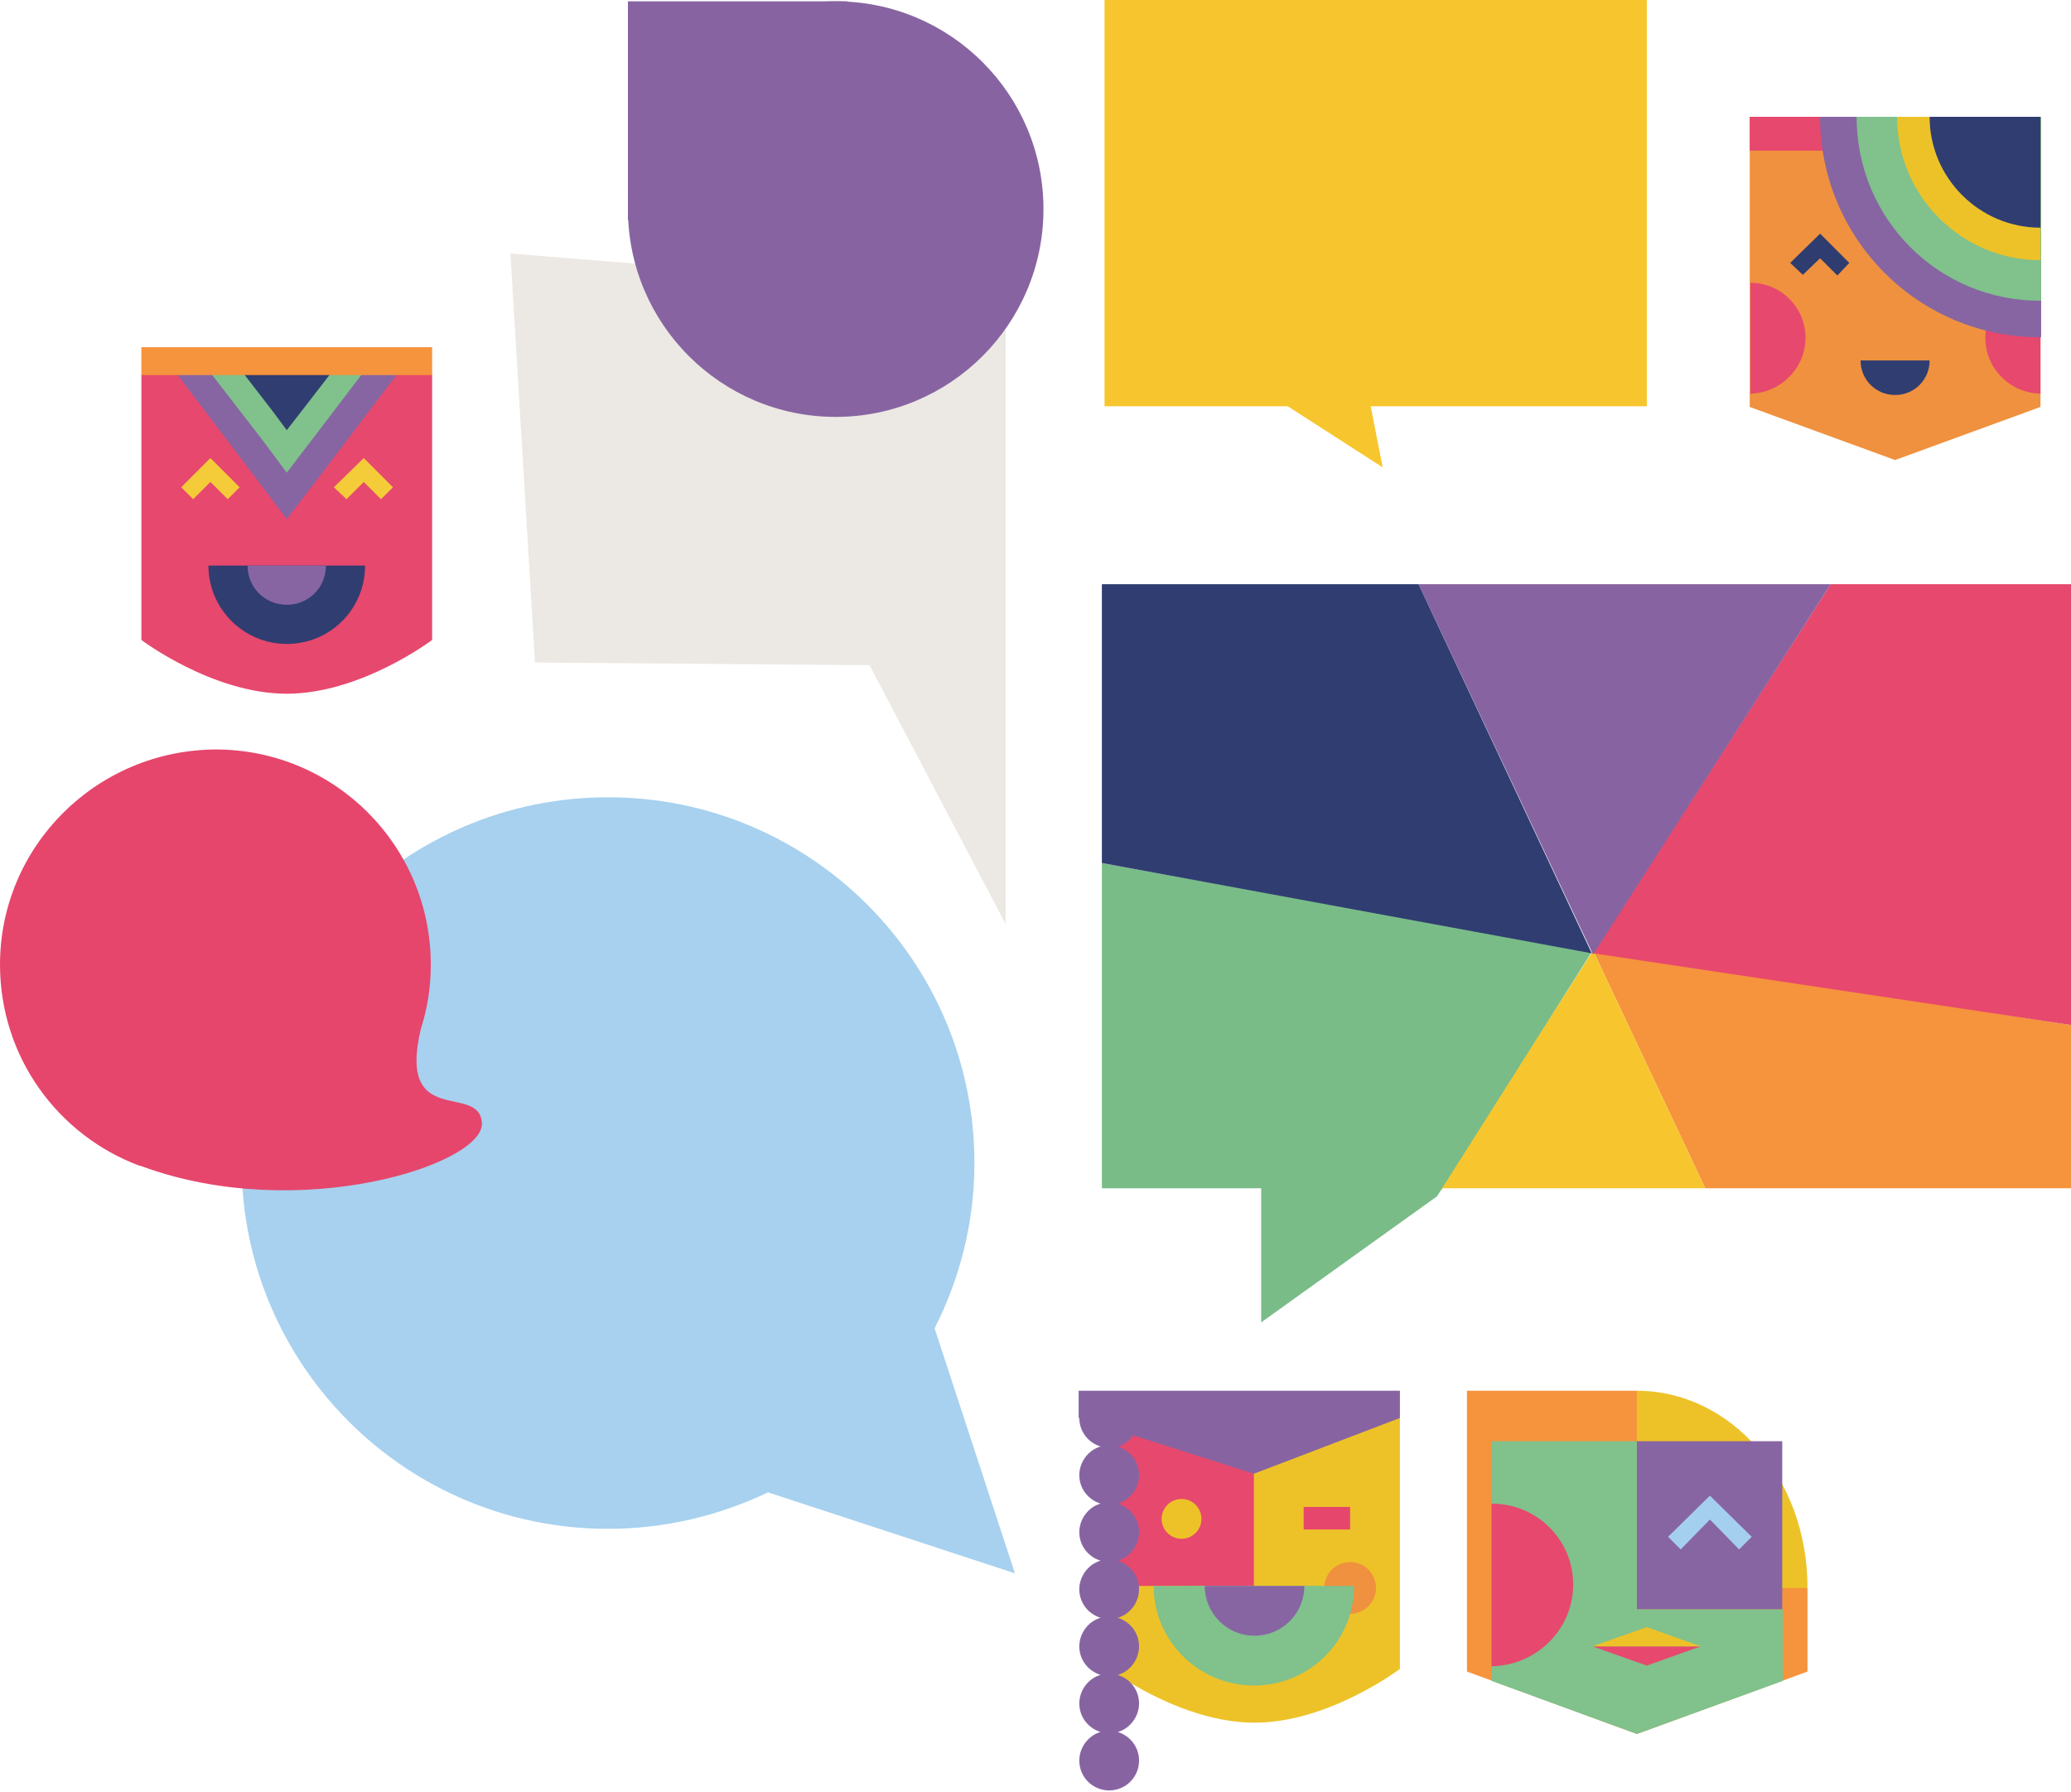 <?xml version="1.0" encoding="utf-8"?>
<!-- Generator: Adobe Illustrator 16.0.0, SVG Export Plug-In . SVG Version: 6.00 Build 0)  -->
<!DOCTYPE svg PUBLIC "-//W3C//DTD SVG 1.0//EN" "http://www.w3.org/TR/2001/REC-SVG-20010904/DTD/svg10.dtd">
<svg version="1.0" id="Layer_1" xmlns="http://www.w3.org/2000/svg" xmlns:xlink="http://www.w3.org/1999/xlink" x="0px" y="0px"
	 width="312px" height="270px" viewBox="0 0 312 270" style="enable-background:new 0 0 312 270;" xml:space="preserve">
<style type="text/css">
<![CDATA[
	.st0{fill:#E6466C;}
	.st1{fill:#E7466C;}
	.st2{fill:#E7486D;}
	.st3{fill:#80C18C;}
	.st4{fill:#8764A1;}
	.st5{fill:#8765A2;}
	.st6{fill:#ECE8E3;}
	.st7{fill:#EDC228;}
	.st8{fill:#EF913F;}
	.st9{fill:#F4CC39;}
	.st10{fill:#F6933D;}
	.st11{fill:#F7C62E;}
	.st12{fill:#2E3C70;}
	.st13{fill:#303D71;}
	.st14{fill:#A5CFEE;}
	.st15{fill:#A7D1EF;}
	.st16{fill:#79BC88;}
]]>
</style>
<polygon class="st6" points="76.9,38.2 80.6,99.8 131,100.2 151.5,139.2 151.5,44.2 "/>
<path class="st15" d="M152.9,237l-12.1-36.9c3.8-7.5,6-15.9,6-24.9c0-30.4-24.7-55.1-55.2-55.1c-30.5,0-55.2,24.7-55.2,55.1
	s24.7,55.1,55.2,55.1c8.6,0,16.8-2,24.1-5.5L152.9,237z"/>
<polygon class="st11" points="248.1,0 166.4,0 166.4,61.2 194,61.2 208.3,70.4 206.5,61.2 248.1,61.2 "/>
<path class="st0" d="M63.4,155C63.4,155,63.4,155,63.4,155c1-3.1,1.5-6.3,1.5-9.7c0-17.9-14.5-32.4-32.4-32.4
	C14.5,113,0,127.5,0,145.3c0,13.9,8.7,25.7,21,30.3l0,0c0,0,0.1,0,0.1,0c0.1,0,0.2,0.1,0.3,0.1c23.7,8.7,51.5-0.3,51.2-6.5
	C72.3,163,59.8,170.2,63.4,155z"/>
<g>
	<path class="st7" d="M246.6,209.5c14.2,0,25.7,13.2,25.7,29.6l-12.1,8.9l-27.8-8.3l3.2-21.6L246.6,209.5z"/>
	<polygon class="st10" points="246.6,209.5 221,209.5 221,251.8 246.6,261.2 272.3,251.8 272.3,239.2 246.6,239.2 	"/>
	<polygon class="st3" points="246.6,217.1 224.7,217.1 224.7,253.2 246.6,261.2 268.6,253.2 268.6,242.4 246.6,242.4 	"/>
	<rect x="246.6" y="217.1" class="st5" width="21.9" height="25.3"/>
	<path class="st2" d="M237,238.7c0-6.8-5.5-12.2-12.3-12.2v24.5C231.5,250.9,237,245.4,237,238.7z"/>
	<polygon class="st2" points="239.9,248 248.1,250.9 256.2,248 	"/>
	<polygon class="st7" points="248.1,245.1 239.9,248 256.2,248 	"/>
	<polygon class="st14" points="262,233.4 257.6,228.9 253.2,233.4 251.3,231.5 257.6,225.3 263.9,231.5 	"/>
</g>
<g>
	<polygon class="st8" points="263.6,61.3 285.5,69.3 307.4,61.3 307.4,17.6 263.6,17.6 	"/>
	<rect x="263.6" y="17.6" class="st2" width="16" height="5.1"/>
	<path class="st2" d="M299.1,50.9c0-4.6,3.7-8.3,8.3-8.3v16.7C302.8,59.2,299.1,55.5,299.1,50.9z"/>
	<path class="st2" d="M272,50.9c0-4.6-3.7-8.3-8.3-8.3v16.7C268.2,59.2,272,55.5,272,50.9z"/>
	<path class="st5" d="M274.2,17.6h33.3v33.2C289.1,50.9,274.2,36,274.2,17.6z"/>
	<path class="st3" d="M279.7,17.6h27.8v27.7C292.1,45.4,279.7,33,279.7,17.6z"/>
	<path class="st7" d="M285.8,17.6h21.6v21.6C295.5,39.2,285.8,29.5,285.8,17.6z"/>
	<path class="st13" d="M290.7,17.6h16.7v16.7C298.2,34.3,290.7,26.8,290.7,17.6z"/>
	<polygon class="st12" points="276.8,41.5 274.2,38.9 271.6,41.4 269.7,39.6 274.2,35.2 278.6,39.6 	"/>
	<path class="st13" d="M280.3,54.3c0,2.9,2.3,5.2,5.2,5.2c2.9,0,5.2-2.3,5.2-5.2H280.3z"/>
</g>
<g>
	<path class="st7" d="M210.9,251.4c0,0-10.7,8.1-21.9,8.1c-11.2,0-21.9-8.1-21.9-8.1v-37.8h43.8V251.4z"/>
	<ellipse class="st8" cx="203.4" cy="239.2" rx="3.9" ry="3.9"/>
	<rect x="167" y="213.6" class="st2" width="21.9" height="25.3"/>
	<path class="st4" d="M171.6,213.6c0,2-1.4,3.8-3.2,4.3c1.9,0.6,3.2,2.3,3.2,4.3c0,2-1.4,3.8-3.2,4.3c1.9,0.6,3.2,2.3,3.2,4.3
		c0,2-1.4,3.8-3.2,4.3c1.9,0.6,3.2,2.3,3.2,4.3c0,2-1.4,3.8-3.2,4.3c1.9,0.6,3.2,2.3,3.2,4.3c0,2-1.4,3.8-3.2,4.3
		c1.9,0.6,3.2,2.3,3.2,4.3c0,2-1.4,3.8-3.2,4.3c1.9,0.6,3.2,2.3,3.2,4.3c0,2.5-2,4.5-4.5,4.5c-2.5,0-4.5-2-4.5-4.5
		c0-2,1.4-3.8,3.2-4.3c-1.9-0.6-3.2-2.3-3.2-4.3c0-2,1.4-3.8,3.2-4.3c-1.9-0.6-3.2-2.3-3.2-4.3c0-2,1.4-3.8,3.2-4.3
		c-1.9-0.6-3.2-2.3-3.2-4.3c0-2,1.4-3.8,3.2-4.3c-1.9-0.6-3.2-2.3-3.2-4.3c0-2,1.4-3.8,3.2-4.3c-1.9-0.6-3.2-2.3-3.2-4.3
		c0-2,1.4-3.8,3.2-4.3c-1.9-0.6-3.2-2.3-3.2-4.3H171.6z"/>
	<polygon class="st4" points="210.9,209.5 162.5,209.5 162.5,213.6 188.9,222 210.9,213.6 	"/>
	<ellipse class="st7" cx="178" cy="228.8" rx="3" ry="3"/>
	<path class="st3" d="M198.9,238.9c0,5.5-4.5,10-10,10c-5.5,0-10-4.5-10-10H198.9z"/>
	<path class="st3" d="M204,238.9c0,8.3-6.7,15-15.1,15c-8.3,0-15.1-6.7-15.1-15H204z"/>
	<path class="st5" d="M196.5,238.9c0,4.2-3.4,7.5-7.5,7.5c-4.2,0-7.5-3.4-7.5-7.5H196.5z"/>
	<rect x="196.4" y="227" class="st1" width="7" height="3.4"/>
</g>
<g>
	<path class="st2" d="M65.1,96.4c0,0-10.7,8.1-21.9,8.1c-11.2,0-21.9-8.1-21.9-8.1v-40h43.8V96.4z"/>
	<polygon class="st5" points="26.7,56.4 38,71.3 43.2,78.2 48.5,71.3 59.8,56.4 	"/>
	<polygon class="st3" points="31.9,56.4 39.7,66.5 43.2,71.2 46.8,66.5 54.5,56.4 	"/>
	<polygon class="st13" points="36.8,56.4 41.2,62.1 43.2,64.8 45.3,62.1 49.7,56.4 	"/>
	<path class="st13" d="M31.4,85.2c0,6.5,5.3,11.8,11.8,11.8C49.8,97,55,91.7,55,85.2H31.4z"/>
	<path class="st5" d="M37.3,85.2c0,3.3,2.6,5.9,5.9,5.9c3.3,0,5.9-2.6,5.9-5.9H37.3z"/>
	<rect x="21.3" y="52.3" class="st10" width="43.8" height="4.2"/>
	<polygon class="st9" points="29.1,75.2 27.3,73.4 31.7,69 36.1,73.4 34.3,75.2 31.7,72.6 	"/>
	<polygon class="st9" points="57.4,75.2 54.8,72.6 52.2,75.2 50.3,73.4 54.8,69 59.2,73.4 	"/>
</g>
<g>
	<ellipse class="st4" cx="125.9" cy="31.5" rx="31.3" ry="31.3"/>
	<rect x="94.6" y="0.2" class="st4" width="33.1" height="33"/>
</g>
<polygon class="st10" points="312,154.4 240,143.2 256.9,179 312,179 "/>
<polygon class="st11" points="256.9,179 240,143.2 216.4,179.9 217.4,179 "/>
<polygon class="st16" points="216.5,180.2 239.8,143.4 166,130 166,179 190,179 190,199.2 "/>
<polygon class="st2" points="240,143.6 312,154.4 312,88 275.8,88 "/>
<polygon class="st4" points="240,143.8 275.8,88 213.7,88 "/>
<polygon class="st13" points="166,130 239.8,143.6 213.7,88 166,88 "/>
</svg>
